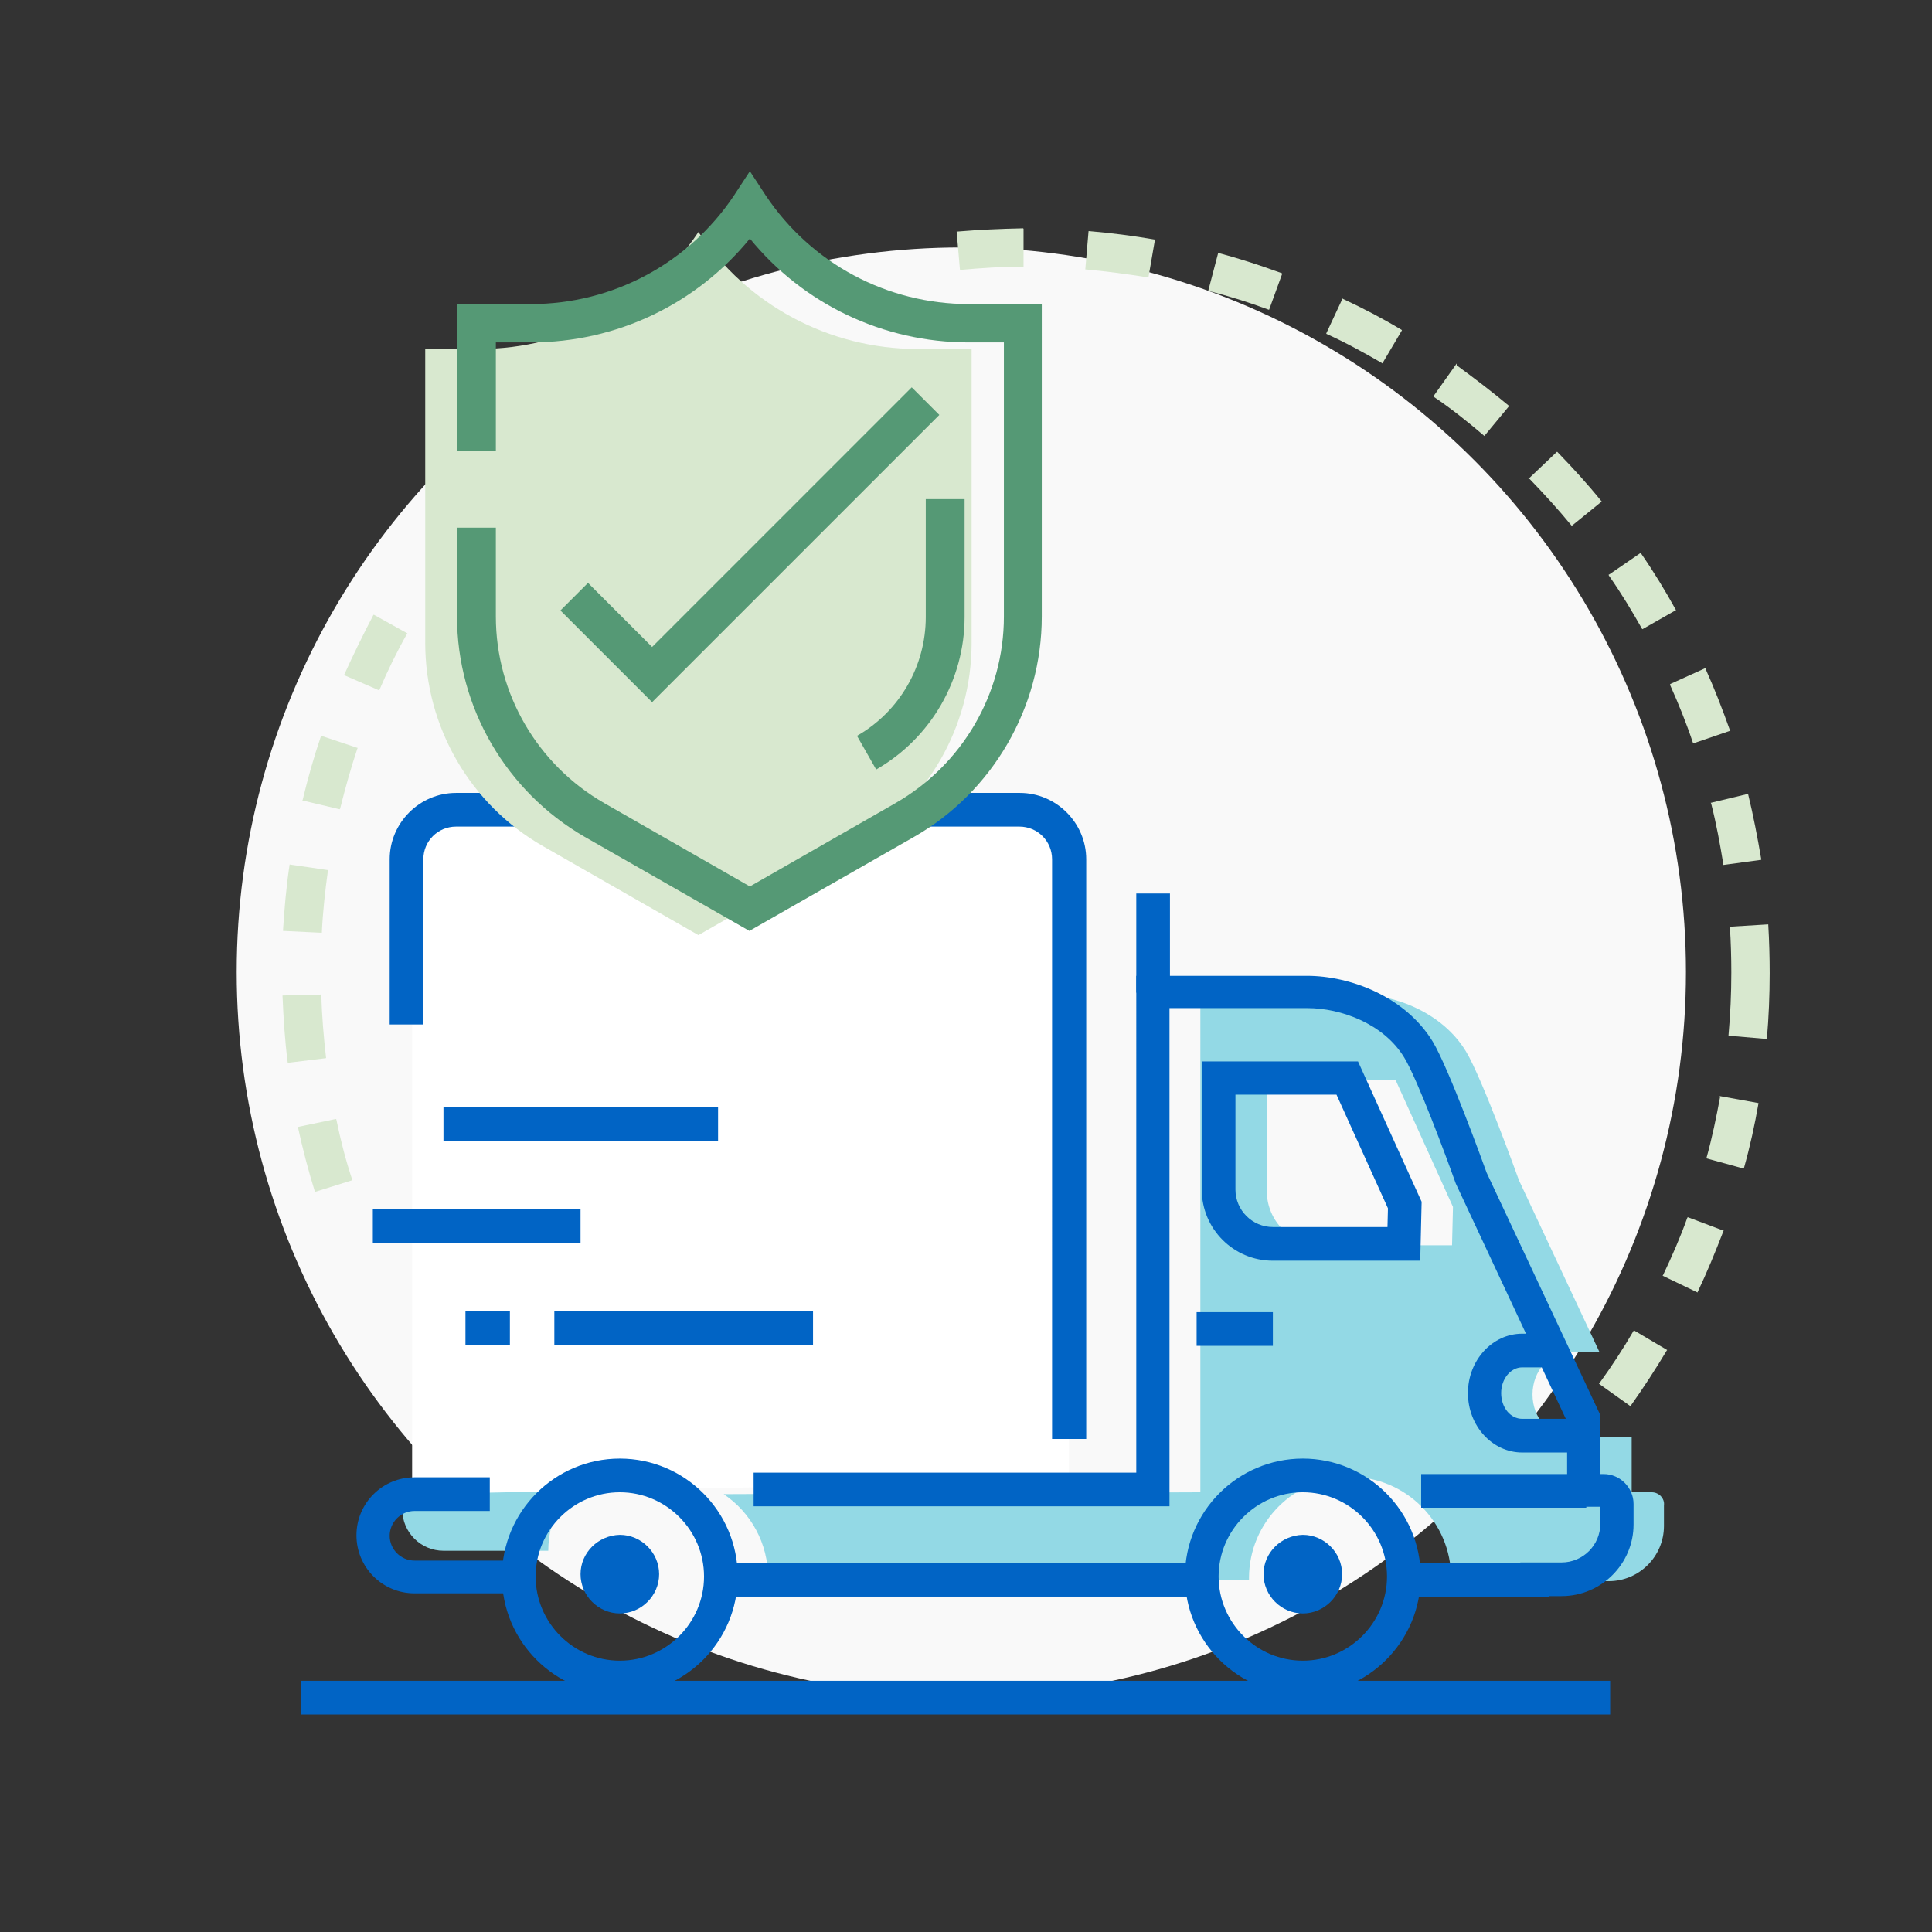 <svg version="1.1" id="Layer_1" xmlns="http://www.w3.org/2000/svg" x="0" y="0" viewBox="0 0 413 413" xml:space="preserve"><rect x="0" y="0" width="413" height="413" fill="#333333" stroke="none"/><style>.st1{fill:#d8e8cf}.st2{fill:#93d9e5}.st4{fill:#0164c5}.st5{fill:#559975}</style><circle cx="205.5" cy="207.8" r="154.9" fill="#f9f9f9"/><path class="st1" d="M348.5 300.6l-.1-.1-6.6-4.7.1-.1c2.6-3.6 5.1-7.4 7.3-11.2l.1-.1 7.1 4.2-.1.1c-2.4 4-5 8-7.7 11.8l-.1.1zm14.4-24.3l-7.5-3.6.1-.1c1.9-4 3.7-8.1 5.2-12.3l.1-.1 7.7 2.9-.1.1c-1.7 4.4-3.5 8.8-5.5 13v.1zM67.3 254.8v-.1c-1.4-4.5-2.6-9.1-3.6-13.7v-.1l8.1-1.7.1.1c.9 4.4 2 8.7 3.4 12.9v.1l-8 2.5zm305.4-5l-8-2.2.1-.1c1.2-4.3 2.1-8.7 2.9-13l-.1-.2 8.3 1.5v.1c-.8 4.6-1.8 9.2-3.1 13.8l-.1.1zM61.5 227.2v-.1c-.6-4.6-.9-9.4-1.1-14.1v-.2l8.3-.2v.1c.1 4.5.5 9 1 13.4v.1l-8.2 1zm316.2-5.1l-8.2-.7v-.1c.4-4.5.6-8.9.6-13.4 0-3.3-.1-6.6-.3-9.7v-.1l8.2-.5v.1c.2 3.4.3 6.9.3 10.3 0 4.8-.2 9.5-.6 14.1zM68.8 199.4l-8.3-.4v-.1c.3-4.7.7-9.4 1.4-14v-.1l8.2 1.2v.1c-.6 4.4-1.1 8.9-1.3 13.3zm299.6-14.5v-.1c-.7-4.3-1.5-8.7-2.6-13l-.1-.2h.1l7.9-1.9v.1c1.1 4.5 2 9.2 2.8 13.9v.1l-8.1 1.1zM72.6 173l-8-1.9.1-.1c1.1-4.6 2.4-9.2 3.9-13.6l.1-.1 7.8 2.6-.1.1c-1.4 4.2-2.6 8.5-3.7 12.9l-.1.1zM362 158.9l-.1-.1c-1.4-4.2-3.1-8.4-4.9-12.4v-.1l.1-.1 7.5-3.4v.2c1.9 4.2 3.6 8.6 5.2 13.1l.1.1-7.9 2.7zM81.1 147.6l-7.6-3.3.1-.1c1.9-4.2 4-8.5 6.2-12.7l.1-.1 7.2 4-.1.1c-2.2 3.9-4.2 8-5.9 12v.1zm270-13.1l-.1-.1c-2.2-3.9-4.5-7.7-7.1-11.4v-.2h.1l6.7-4.6.1.1c2.7 3.9 5.2 8 7.4 12l.1.1-7.2 4.1zM336 112.4l-.1-.1c-2.8-3.4-5.8-6.7-8.9-9.9h-.3l6.1-5.8h.1c3.3 3.4 6.5 6.9 9.4 10.5l.1.1-6.4 5.2zm-18.7-19.2l-.1-.1c-3.4-2.9-6.9-5.7-10.6-8.2l-.1-.2v-.1l4.9-6.9v.4c3.7 2.7 7.5 5.6 11.1 8.6l.1.1-5.3 6.4zm-21.8-15.5l-.1-.1c-3.8-2.2-7.8-4.4-11.8-6.2l-.1-.1 3.5-7.5.1.1c4.3 2 8.5 4.2 12.5 6.6l.1.1-4.2 7.1zm-24.2-11.5h-.1c-4.3-1.6-8.5-2.9-12.8-4l-.1-.1 2.1-8h.1c4.6 1.2 9.1 2.7 13.5 4.3l.1.1-2.8 7.7zm-25.8-6.9h-.1c-4.4-.7-8.8-1.3-13.3-1.7h-.1l.7-8.2h.1c4.7.4 9.4 1 14 1.8h.1l-1.4 8.1zm-40.2-1.6l-.1-.1-.7-8.1h.1c4.7-.4 9.4-.6 14.1-.7l.1.1V57h-.1c-4.5 0-9 .3-13.4.7z"/><path class="st2" d="M117.2 331.6c0-7.4 3.7-13.9 9.4-17.8l-31.8.1c-4.9 0-8.8 4-8.8 8.8 0 4.9 4 8.8 8.8 8.8h22.4v.1zM353.1 319h-4.3v-11.8h-13.1c-4.5 0-8.1-4.1-8.1-9.1s3.6-9.1 8.1-9.1h6.2l-17.2-36.7s-7.8-21.7-11.3-27.5c-5-8.3-15.2-12.3-23.8-12.3h-33V319l-101.9.4c5.8 3.9 9.5 10.5 9.5 17.9v.2l102.8.3v-.5c0-11.9 9.7-21.6 21.6-21.6 11.9 0 21.6 9.7 21.6 21.6v.6l25 .1h8.7c6.5 0 11.8-5.3 11.8-11.8v-4.4c.2-1.5-1.1-2.8-2.6-2.8zm-42.7-52.8h-28c-6.4 0-11.6-5.2-11.6-11.6v-23.8h27.5l12.3 27.2-.2 8.2z"/><path fill="#fff" d="M228.5 316.6V184.5l-11-11H93.6l-5.5 8.2v137.7z"/><path class="st4" d="M302.1 334.1h29v7.2h-29zM154.1 334.1h100.8v7.2H154.1z"/><path class="st4" d="M278.5 362.2c-13.9 0-25.2-11.3-25.2-25.2s11.3-25.2 25.2-25.2 25.2 11.3 25.2 25.2-11.3 25.2-25.2 25.2zm0-43.2c-9.9 0-18 8.1-18 18s8.1 18 18 18 18-8.1 18-18-8.1-18-18-18zM132.5 362.2c-13.9 0-25.2-11.3-25.2-25.2s11.3-25.2 25.2-25.2c13.9 0 25.2 11.3 25.2 25.2s-11.3 25.2-25.2 25.2zm0-43.2c-9.9 0-18 8.1-18 18s8.1 18 18 18 18-8.1 18-18-8.1-18-18-18z"/><path class="st4" d="M270.1 336.5c0 4.6 3.8 8.4 8.4 8.4 4.6 0 8.4-3.8 8.4-8.4 0-4.6-3.8-8.4-8.4-8.4-4.6.1-8.4 3.8-8.4 8.4zM124.1 336.5c0 4.6 3.8 8.4 8.4 8.4 4.6 0 8.4-3.8 8.4-8.4 0-4.6-3.8-8.4-8.4-8.4-4.6.1-8.4 3.8-8.4 8.4zM255.8 280.5h16.3v7.2h-16.3zM64.3 359.3h279.9v7.2H64.3zM110.9 340.6H88.6c-6.9 0-12.4-5.6-12.4-12.4 0-6.9 5.6-12.4 12.4-12.4h16.1v7.2H88.6c-2.9 0-5.3 2.4-5.3 5.3s2.4 5.3 5.3 5.3H111v7zM303.8 315.1h35.3v7.2h-35.3zM338.7 310.5h-13.3c-6.4 0-11.6-5.7-11.6-12.7 0-7 5.2-12.7 11.6-12.7h4.2v7.2h-4.2c-2.5 0-4.5 2.5-4.5 5.5 0 3.1 2 5.5 4.5 5.5h13.3v7.2z"/><path class="st4" d="M333.8 341.2H325V334h8.8c4.6 0 8.3-3.7 8.3-8.3v-3.6H335v-18.2L311.2 253c-2.1-5.9-8.2-22.3-11-26.9-4.4-7.3-13.6-10.6-20.7-10.6H250V322h-88.9v-7.2h81.8V208.6h36.5c9.2 0 21 4.4 26.9 14.1 3.5 5.9 10.7 25.8 11.5 28l24.3 51.8v12.6h.7c3.5 0 6.4 2.9 6.4 6.4v4.4c0 8.4-6.9 15.3-15.4 15.3z"/><path class="st4" d="M303.6 269.5h-31.5c-8.4 0-15.2-6.8-15.2-15.2v-27.4h33.4l13.6 30-.3 12.6zM264.1 234v20.3c0 4.4 3.6 8 8 8h24.5l.1-4-11-24.3h-21.6zM242.9 191h7.2v21.2h-7.2zM232.1 307.6h-7.2V183.7c0-3.9-3.1-7-7-7H97.5c-3.9 0-7 3.1-7 7V219h-7.2v-35.3c0-7.8 6.4-14.2 14.2-14.2H218c7.8 0 14.2 6.4 14.2 14.2v123.9z"/><g><path class="st4" d="M94.8 236.7h58.7v7.2H94.8z"/></g><g><path class="st4" d="M79.7 258.5h44.4v7.2H79.7z"/></g><g><path class="st4" d="M118.9 280.3h54.9v7.2h-54.9z"/></g><g><path class="st4" d="M118.9 287.5h-.4v-7.2h.4v7.2zm-9.9 0h-9.5v-7.2h9.5v7.2z"/></g><path class="st1" d="M207.7 74.6v62.8c0 18-9.6 34.6-25.2 43.5l-33.2 19-33.2-19c-15.6-8.9-25.2-25.5-25.2-43.5V74.6h11.6c18.8 0 36.4-9.4 46.8-25 10.4 15.6 28 25 46.8 25h11.6z"/><path class="st5" d="M197.9 131.9c0 10.5-5.6 20.2-14.7 25.4l4.1 7.2c11.7-6.7 18.9-19.2 18.9-32.6v-25.2h-8.3v25.2zM194.9 82.8l-55.5 55.5-13.7-13.7-5.9 5.9 19.6 19.6 61.4-61.4z"/><path class="st5" d="M207.1 65c-17.5 0-33.7-8.7-43.4-23.2l-3.4-5.2-3.4 5.2C147.2 56.3 131 65 113.5 65H97.7v31.4h8.3V73.2h7.5c18.3 0 35.4-8.2 46.8-22.2 11.4 14 28.5 22.2 46.8 22.2h7.5v58.6c0 16.5-8.9 31.7-23.2 39.9l-31.1 17.8-31.1-17.8c-14.3-8.2-23.2-23.4-23.2-39.9v-19h-8.3v19c0 19.4 10.5 37.4 27.3 47.1l35.2 20.1 35.2-20.1c16.8-9.6 27.3-27.7 27.3-47.1V65h-15.6z"/></svg>